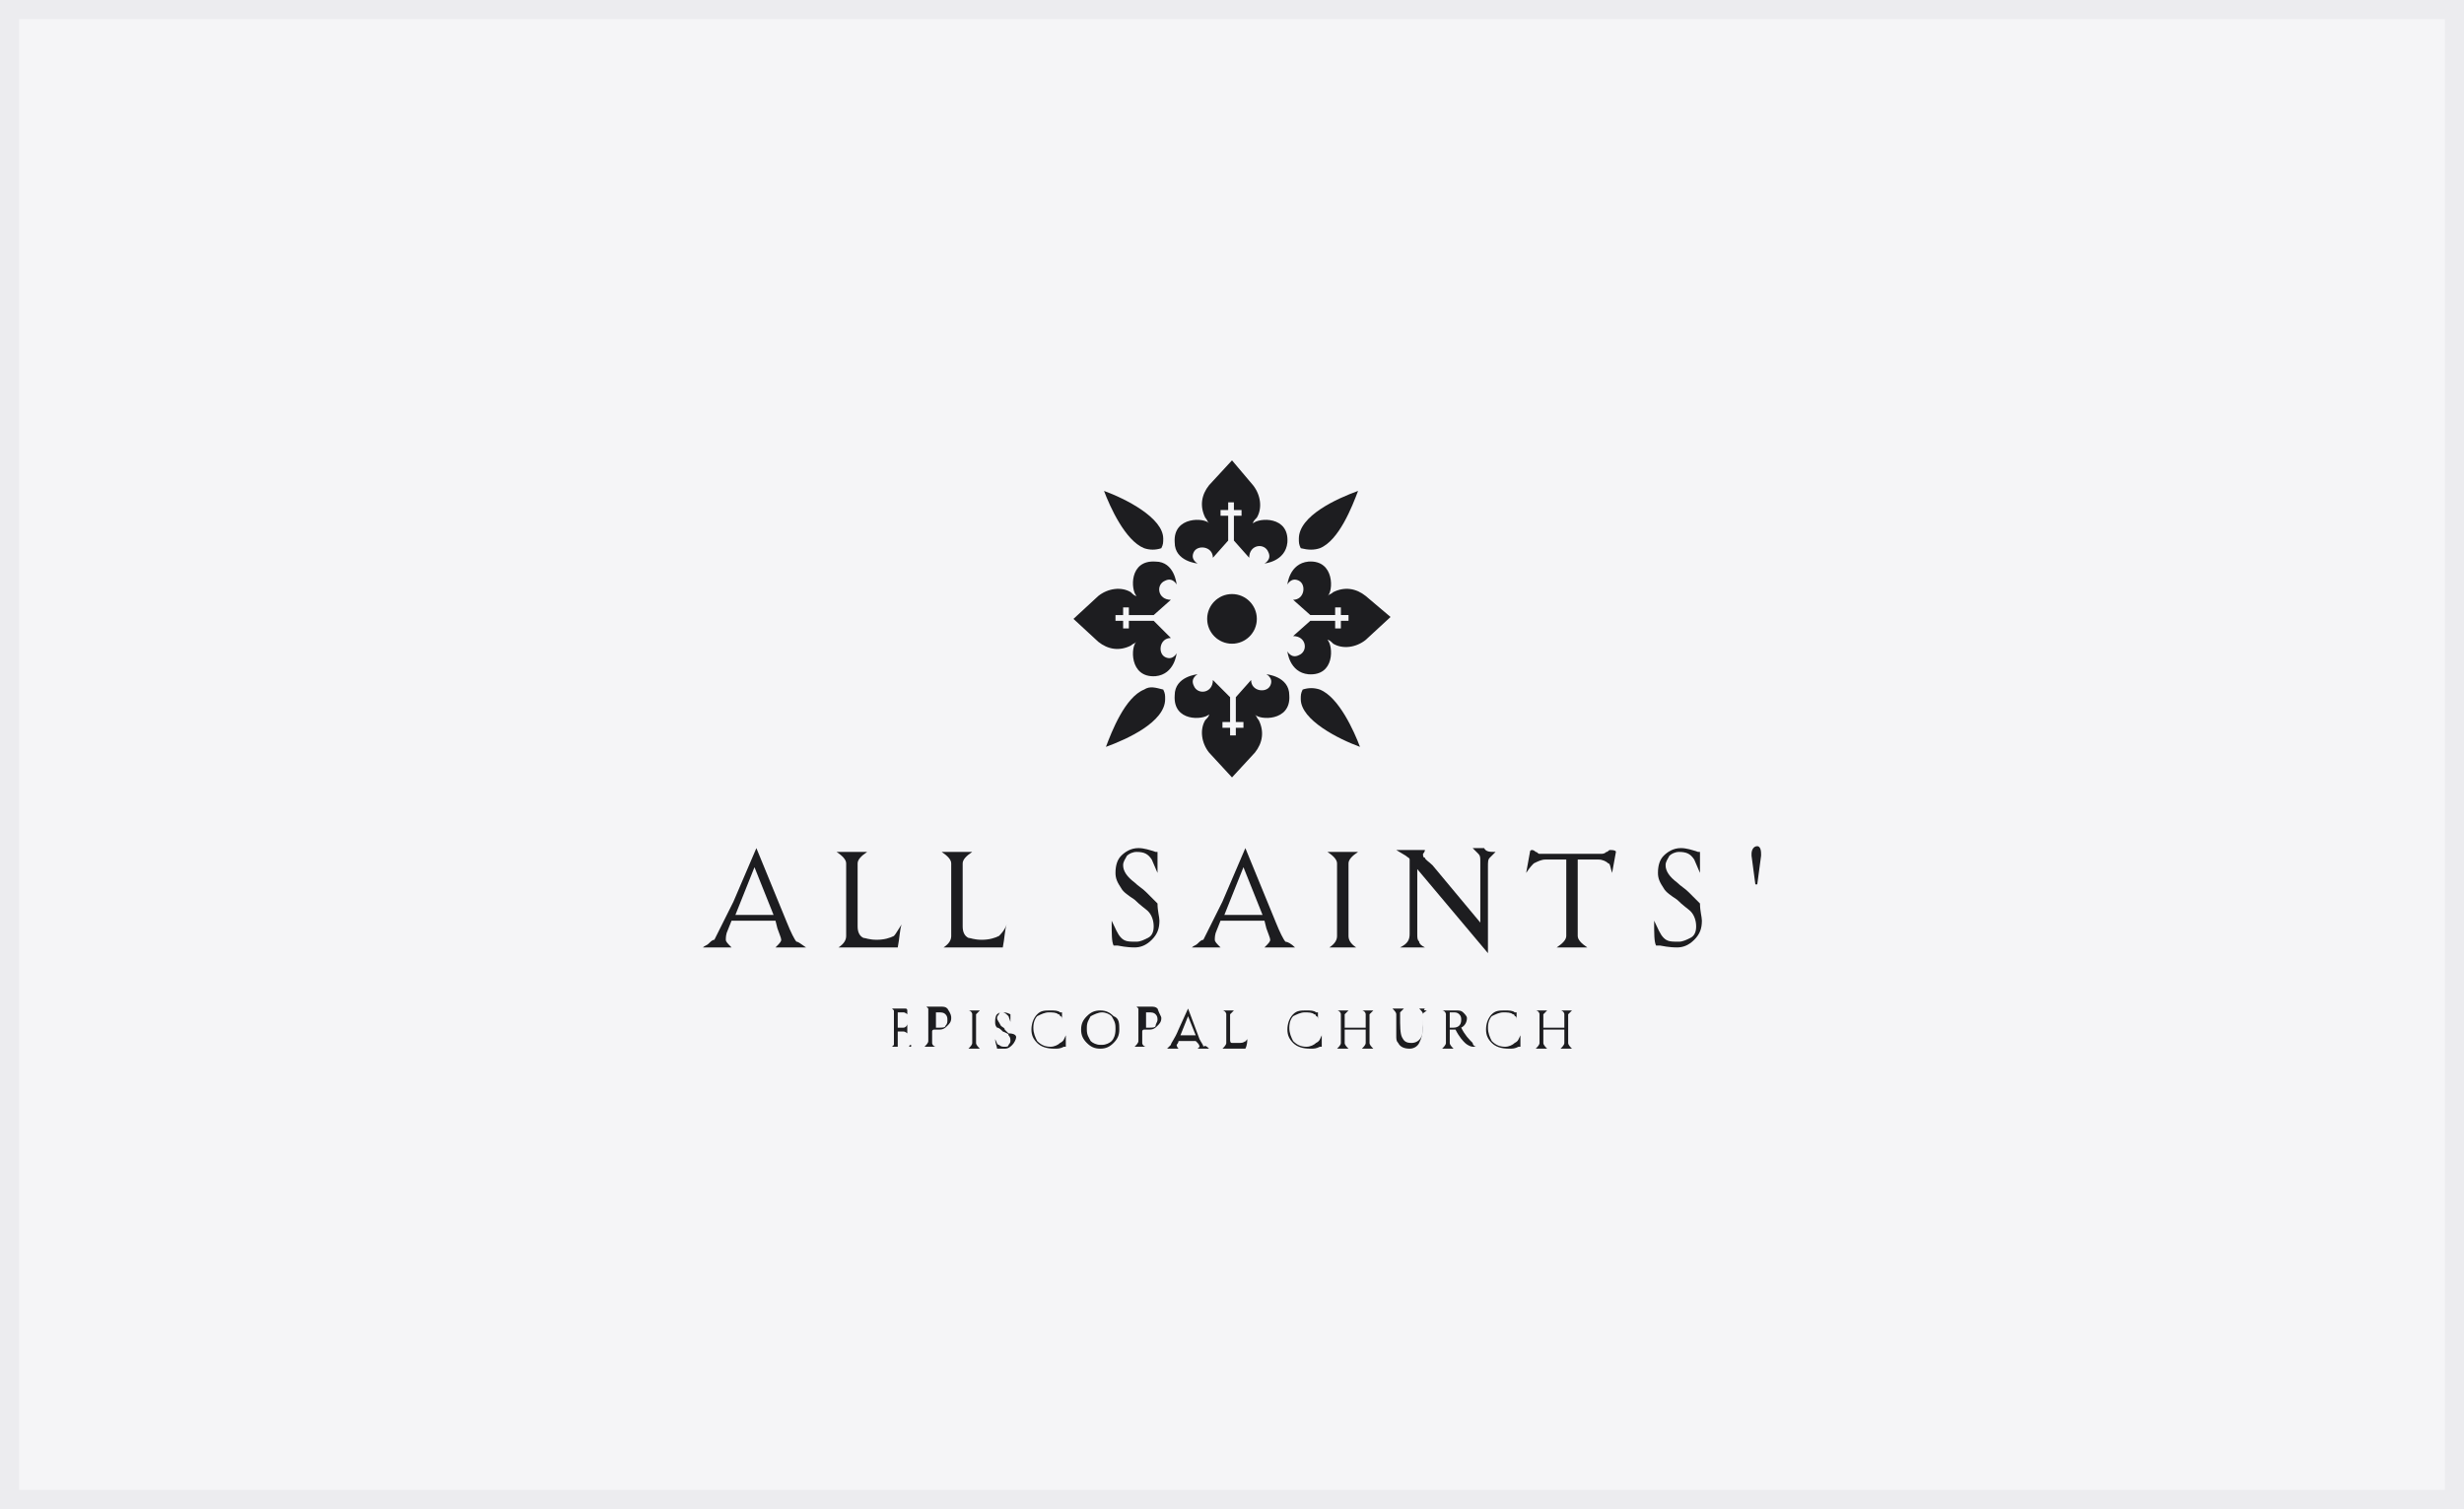 <svg xmlns="http://www.w3.org/2000/svg" id="Layer_1" data-name="Layer 1" viewBox="0 0 129 79"><defs><style>      .cls-1 {        fill: #1d1d20;      }      .cls-2 {        fill: #ececef;      }      .cls-3 {        fill: #f5f5f7;      }    </style></defs><rect class="cls-3" width="129" height="79"></rect><path class="cls-2" d="m129,79H0V0h129v79ZM1,78h127V1H1v77Z"></path><g><g><path class="cls-1" d="m69.1,36.1c-.3-.1-.6-.1-.9,0-.1.2-.1.3-.1.5h0c0,1.1,2,2.1,3.1,2.5-.3-.8-1.1-2.6-2.1-3Z"></path><path class="cls-1" d="m59.9,36.1c-1,.4-1.7,2.2-2,3,1.1-.4,3.1-1.3,3.1-2.5,0-.2,0-.3-.1-.5-.4-.1-.7-.2-1,0Z"></path><path class="cls-1" d="m59.9,28.7c.3.1.6.1.9,0,.1-.2.1-.3.1-.5,0-1.1-2-2.1-3.1-2.5.3.8,1.1,2.6,2.1,3Z"></path><path class="cls-1" d="m69.1,28.7c1-.4,1.7-2.2,2-3-1.1.4-3.1,1.3-3.1,2.5h0c0,.2,0,.3.1.5.4.1.7.1,1,0Z"></path><circle class="cls-1" cx="64.5" cy="32.4" r="1.3"></circle><path class="cls-1" d="m66.3,35.3s.4.2.2.6c-.2.4-1,.3-1-.3l-.8.9v1.3h.4v.3h-.4v.4h-.3v-.4h-.4v-.3h.4v-1.3l-.9-.9c0,.7-.8.8-1,.3-.2-.4.2-.6.2-.6,0,0-1.2.1-1.2,1.1-.1,1.4,1.5,1.3,1.8,1,0,.1-.1.2-.2.3-.3.5-.2,1.2.2,1.7l1.2,1.3,1.2-1.3c.4-.5.5-1.1.2-1.7-.1-.1-.1-.2-.2-.3.2.3,1.9.4,1.8-1,0-1-1.2-1.1-1.2-1.1Z"></path><path class="cls-1" d="m62.7,29.5s-.4-.2-.2-.6,1-.3,1,.3l.8-.9v-1.3h-.4v-.3h.4v-.4h.3v.4h.4v.3h-.4v1.3l.8.9c0-.7.8-.8,1-.3.2.4-.2.6-.2.6,0,0,1.1-.1,1.2-1.1.1-1.4-1.5-1.3-1.8-1,0-.1.1-.2.2-.3.3-.5.2-1.2-.2-1.7l-1.1-1.3-1.2,1.3c-.4.5-.5,1.1-.2,1.7.1.1.1.2.2.3-.2-.3-1.9-.4-1.8,1,0,1,1.2,1.1,1.2,1.1Z"></path><path class="cls-1" d="m61,34.4c-.4-.2-.3-1,.3-1l-.9-.9h-1.3v.4h-.3v-.4h-.4v-.3h.4v-.4h.3v.4h1.3l.9-.8c-.7,0-.8-.8-.3-1,.4-.2.6.2.6.2,0,0-.1-1.2-1.1-1.2-1.4-.1-1.3,1.5-1,1.8-.1,0-.2-.1-.3-.2-.5-.3-1.2-.2-1.7.2l-1.3,1.2,1.3,1.2c.5.4,1.1.5,1.7.2.1-.1.2-.1.3-.2-.3.2-.4,1.9,1,1.8,1-.1,1.1-1.2,1.1-1.2,0,0-.2.4-.6.2Z"></path><path class="cls-1" d="m71.5,31.2c-.5-.4-1.1-.5-1.7-.2-.1.1-.2.1-.3.2.3-.2.4-1.9-1-1.8-1,.1-1.1,1.2-1.1,1.2,0,0,.2-.4.6-.2.4.2.3,1-.3,1l.9.8h1.3v-.4h.3v.4h.4v.3h-.4v.4h-.3v-.4h-1.3l-.9.8c.7,0,.8.8.3,1-.4.2-.6-.2-.6-.2,0,0,.1,1.1,1.1,1.2,1.4.1,1.3-1.5,1-1.8.1,0,.2.1.3.2.5.3,1.2.2,1.7-.2l1.3-1.2-1.3-1.1Z"></path></g><g><path class="cls-1" d="m42.2,49.6h-1.6c.2-.2.3-.3.3-.4s-.1-.3-.2-.6l-.1-.4h-2.3l-.2.5c-.1.2-.1.4-.1.5s.1.2.3.4h-1.5c.1-.1.2-.1.3-.2.1-.1.2-.2.3-.2.1-.2.4-.8,1-2l1.2-2.8,1.6,3.9c.2.5.4.9.5,1,.1,0,.2.1.5.3Zm-1.7-1.7l-1-2.5-1,2.5h2Z"></path><path class="cls-1" d="m47.2,48.4c-.1.3-.1.7-.2,1.2h-3.1c.3-.2.4-.4.4-.6v-3.8c0-.2-.2-.4-.5-.6h1.6c-.3.2-.5.4-.5.6v3.3c0,.3.1.5.3.6.1,0,.3.1.7.1s.7-.1.9-.2c.1-.1.2-.3.4-.6Z"></path><path class="cls-1" d="m52.7,48.4c-.1.3-.1.7-.2,1.2h-3.1c.3-.2.4-.4.4-.6v-3.8c0-.2-.2-.4-.5-.6h1.6c-.3.2-.5.4-.5.6v3.3c0,.3.1.5.3.6.1,0,.3.1.7.1s.7-.1.9-.2c.1-.1.3-.3.4-.6Z"></path><path class="cls-1" d="m60.7,48.2c0,.4-.1.7-.4,1-.3.3-.6.4-.9.4-.1,0-.4,0-.9-.1h-.2c-.1-.2-.1-.6-.1-1.3.2.4.3.7.5.9s.4.2.8.2c.2,0,.4-.1.6-.2.2-.1.3-.3.3-.6s-.1-.6-.3-.8c-.1-.1-.4-.3-.7-.6-.3-.2-.6-.4-.7-.6-.2-.3-.3-.5-.3-.8,0-.4.1-.7.3-.9s.5-.4.9-.4c.3,0,.6.1.9.2h.1v1.1l-.3-.7c-.2-.3-.4-.4-.8-.4-.2,0-.4.1-.5.2-.1.2-.2.3-.2.5,0,.3.2.6.6.9.2.2.4.3.6.5l.6.6c0,.4.1.7.1.9Z"></path><path class="cls-1" d="m67.8,49.6h-1.6c.2-.2.3-.3.3-.4s-.1-.3-.2-.6l-.1-.4h-2.3l-.2.5c-.1.2-.1.4-.1.5s.1.2.3.4h-1.5c.1-.1.2-.1.3-.2.1-.1.2-.2.3-.2.1-.2.4-.8,1-2l1.2-2.8,1.6,3.9c.2.5.4.9.5,1,.1,0,.3.1.5.3Zm-1.7-1.7l-1-2.5-1,2.5h2Z"></path><path class="cls-1" d="m71.1,44.6c-.3.2-.5.4-.5.6v3.8c0,.2.1.4.4.6h-1.4c.3-.2.4-.4.4-.6v-3.8c0-.2-.2-.4-.5-.6h1.6Z"></path><path class="cls-1" d="m78.3,44.6c-.2.2-.3.3-.3.3-.1.1-.1.2-.1.5v4.5l-3.7-4.4v3.4c0,.2,0,.3.1.4,0,.1.1.2.3.3h-1.3c.4-.2.5-.4.5-.7v-3.9c0-.1-.1-.1-.2-.2l-.5-.3h1.5c0,.1-.1.2-.1.2,0,.1,0,.2.1.2,0,.1.2.2.4.4l2.5,3v-3.2c0-.2,0-.3-.1-.4l-.3-.3h.6c.1.2.3.2.6.2Z"></path><path class="cls-1" d="m84.6,44.6l-.2,1.1c-.1-.3-.1-.5-.2-.5-.1-.1-.3-.2-.5-.2h-1.1v4c0,.2.2.4.5.6h-1.6c.3-.2.5-.4.5-.6v-4h-1.1c-.2,0-.4.1-.6.2-.1.1-.2.2-.4.5l.2-1.1c0-.1.1-.1.1-.1q.1,0,.2.1c.1,0,.1.1.2.1h3.2c.1,0,.2,0,.3-.1.1,0,.1-.1.2-.1q.3,0,.3.1Z"></path><path class="cls-1" d="m89.1,48.2c0,.4-.1.7-.4,1s-.6.4-.9.4c-.1,0-.4,0-.9-.1h-.2c-.1-.2-.1-.6-.1-1.3.2.4.3.7.5.9s.4.2.8.2c.2,0,.4-.1.6-.2.2-.1.3-.3.3-.6s-.1-.6-.3-.8c-.1-.1-.4-.3-.7-.6-.3-.2-.6-.4-.7-.6-.2-.3-.3-.5-.3-.8,0-.4.1-.7.3-.9.2-.2.5-.4.9-.4.3,0,.6.1.9.2h.1v1.1l-.3-.7c-.2-.3-.4-.4-.8-.4-.2,0-.4.1-.5.2-.1.2-.2.3-.2.5,0,.3.2.6.6.9.2.2.4.3.6.5s.4.4.6.6c0,.4.1.7.1.9Z"></path><path class="cls-1" d="m92.2,44.7v.1l-.2,1.5h-.1l-.2-1.5v-.1c0-.2.1-.4.3-.4.1,0,.2.1.2.4Z"></path></g><g><path class="cls-1" d="m47.7,54.7v.1h-1l.1-.1v-1.8l-.1-.1h.7q.1,0,.1.1v.2s-.1-.1-.2-.1h-.3v.8h.3c.1,0,.2-.1.2-.2v.5c-.1-.1-.2-.1-.2-.1h-.3v.8h.6q0-.1.1-.1c0-.1,0,0,0,0Z"></path><path class="cls-1" d="m49.8,53.3c0,.2-.1.3-.2.4s-.2.2-.4.2h-.3s-.1,0-.1.1v.6c0,.1.1.2.2.2h-.6c.1-.1.2-.2.2-.3v-1.7l-.1-.1h.7c.2,0,.3,0,.4.1.2.3.2.4.2.5Zm-.2.1c0-.1,0-.2-.1-.3s-.2-.1-.4-.1h-.1v.8h.2c.1,0,.3,0,.3-.1.1-.1.1-.2.1-.3Z"></path><path class="cls-1" d="m51.3,52.9l-.2.2v1.5c0,.1.1.2.2.3h-.6c.1-.1.2-.2.2-.3v-1.5c0-.1-.1-.2-.2-.2h.6Z"></path><path class="cls-1" d="m53.2,54.3c0,.1-.1.3-.2.4s-.2.2-.4.2h-.4c0-.1-.1-.3-.1-.5.1.2.1.3.2.3.1.1.2.1.3.1s.2,0,.2-.1q.1-.1.1-.2c0-.1,0-.2-.1-.3,0-.1-.1-.1-.3-.2-.1-.1-.2-.2-.3-.2-.1-.1-.1-.2-.1-.3s0-.3.1-.4c.1-.1.2-.1.3-.1s.2,0,.4.1h0v.4l-.1-.3c-.1-.1-.2-.2-.3-.2s-.2,0-.2.1q-.1.1-.1.2c0,.1.1.2.2.4.1.1.2.1.2.2l.2.2c.3,0,.4.1.4.2Z"></path><path class="cls-1" d="m55.8,54.2v.6h-.1c-.2.1-.3.1-.5.1-.4,0-.7-.1-.9-.3s-.3-.4-.3-.7.1-.6.3-.8.4-.2.7-.2c.2,0,.4,0,.5.1h.1v.4c0-.1,0-.2-.1-.2q0-.1-.1-.1c-.1-.1-.3-.1-.5-.1s-.4.1-.6.2c-.1.1-.2.3-.2.6s.1.5.2.7c.2.2.4.3.7.3.2,0,.4-.1.5-.2.2-.1.2-.2.3-.4Z"></path><path class="cls-1" d="m58.6,53.9c0,.3-.1.5-.3.7s-.4.3-.7.3-.5-.1-.7-.3-.3-.4-.3-.7.1-.5.3-.7.4-.3.7-.3.5.1.7.3c.3.1.3.4.3.7Zm-.2-.1c0-.3-.1-.4-.2-.6-.1-.1-.3-.2-.5-.2s-.4.1-.6.2c-.1.2-.2.3-.2.6v.1c0,.3.1.4.2.6.1.1.3.2.5.2h.1c.2,0,.4-.1.5-.2.1-.1.2-.3.2-.6,0,0,0-.1,0-.1Z"></path><path class="cls-1" d="m60.8,53.3c0,.2-.1.3-.2.4s-.2.2-.4.2h-.3s-.1,0-.1.1v.6c0,.1.1.2.2.2h-.6c.1-.1.2-.2.2-.3v-1.7l-.1-.1h.7c.2,0,.3,0,.4.1.1.3.2.4.2.5Zm-.2.1c0-.1,0-.2-.1-.3s-.2-.1-.4-.1h-.1v.8h.2c.1,0,.3,0,.3-.1s.1-.2.1-.3Z"></path><path class="cls-1" d="m63.3,54.9h-.6l.1-.1s0-.1-.1-.2l-.1-.1h-.9c0,.1-.1.2-.1.2,0,0,0,.1.1.2h-.6l.1-.1.1-.1c0-.1.2-.3.4-.8l.5-1.1.6,1.6c.1.2.2.3.2.4.1-.1.2,0,.3.1Zm-.7-.7l-.4-1-.4,1h.8Z"></path><path class="cls-1" d="m65.3,54.4c0,.1,0,.3-.1.5h-1.2c.1-.1.2-.2.2-.3v-1.5c0-.1-.1-.2-.2-.2h.6l-.2.2v1.3c0,.1,0,.2.1.2h.3c.2,0,.3,0,.4-.1,0,.1,0,0,.1-.1Z"></path><path class="cls-1" d="m69.2,54.2v.6h-.1c-.2.1-.3.1-.5.1-.4,0-.7-.1-.9-.3-.2-.2-.3-.4-.3-.7s.1-.6.3-.8c.2-.2.4-.2.7-.2.2,0,.4,0,.5.1h.1v.4c0-.1,0-.2-.1-.2q0-.1-.1-.1c-.1-.1-.3-.1-.5-.1s-.4.1-.6.2c-.1.1-.2.3-.2.6s.1.5.2.7c.2.2.4.3.7.3.2,0,.4-.1.5-.2.2-.1.2-.2.3-.4Z"></path><path class="cls-1" d="m71.9,52.9c-.1.1-.2.2-.2.2v1.5c0,.1.1.2.2.3h-.6c.1-.1.2-.2.2-.3v-.7h-1.1v.7c0,.1.1.2.2.3h-.6c.1-.1.2-.2.2-.3v-1.5c0-.1-.1-.2-.2-.2h.6c-.1.1-.2.2-.2.2v.7h1.1v-.7c0-.1-.1-.2-.2-.2h.6Z"></path><path class="cls-1" d="m74.7,52.9c-.1.1-.2.1-.2.2v.7c0,.3-.1.6-.2.8s-.3.3-.5.3c-.3,0-.5-.1-.6-.3-.1-.1-.1-.2-.1-.4v-1.1c0-.1-.1-.2-.2-.3h.6c-.1.1-.2.2-.2.2v.2c0,.5,0,.9.1,1.1.1.2.2.3.5.3.2,0,.4-.1.5-.3s.1-.5.1-1v-.2c0-.1-.1-.2-.2-.3h.3c-.1.1,0,.1.1.1Z"></path><path class="cls-1" d="m77.3,54.8s-.1.1,0,0h-.2c-.1,0-.3-.1-.4-.2-.1-.1-.3-.3-.5-.7h-.3v.7c0,.1.1.2.2.3h-.6c.1-.1.2-.2.2-.3v-1.5c0-.1-.1-.2-.2-.2h.7c.2,0,.3,0,.4.1s.2.2.2.3c0,.2-.1.4-.3.5.2.4.4.6.6.8,0,.1.1.2.2.2h0Zm-.8-1.4c0-.1,0-.2-.1-.3s-.2-.1-.3-.1h-.2v.8h.2c.2,0,.4-.1.4-.4Z"></path><path class="cls-1" d="m79.6,54.2v.6h-.1c-.2.1-.3.1-.5.1-.4,0-.7-.1-.9-.3-.2-.2-.3-.4-.3-.7s.1-.6.3-.8c.2-.2.4-.2.7-.2.2,0,.4,0,.5.1h.1v.4c0-.1,0-.2-.1-.2q0-.1-.1-.1c-.1-.1-.3-.1-.5-.1s-.4.1-.6.2c-.1.1-.2.3-.2.6s.1.5.2.7c.2.2.4.3.7.3.2,0,.4-.1.5-.2.2-.1.2-.2.3-.4Z"></path><path class="cls-1" d="m82.3,52.9c-.1.1-.2.2-.2.2v1.5c0,.1.1.2.2.3h-.6c.1-.1.2-.2.2-.3v-.7h-1.1v.7c0,.1.1.2.2.3h-.6c.1-.1.2-.2.2-.3v-1.5c0-.1-.1-.2-.2-.2h.6c-.1.1-.2.2-.2.2v.7h1.1v-.7c0-.1-.1-.2-.2-.2h.6Z"></path></g></g></svg>